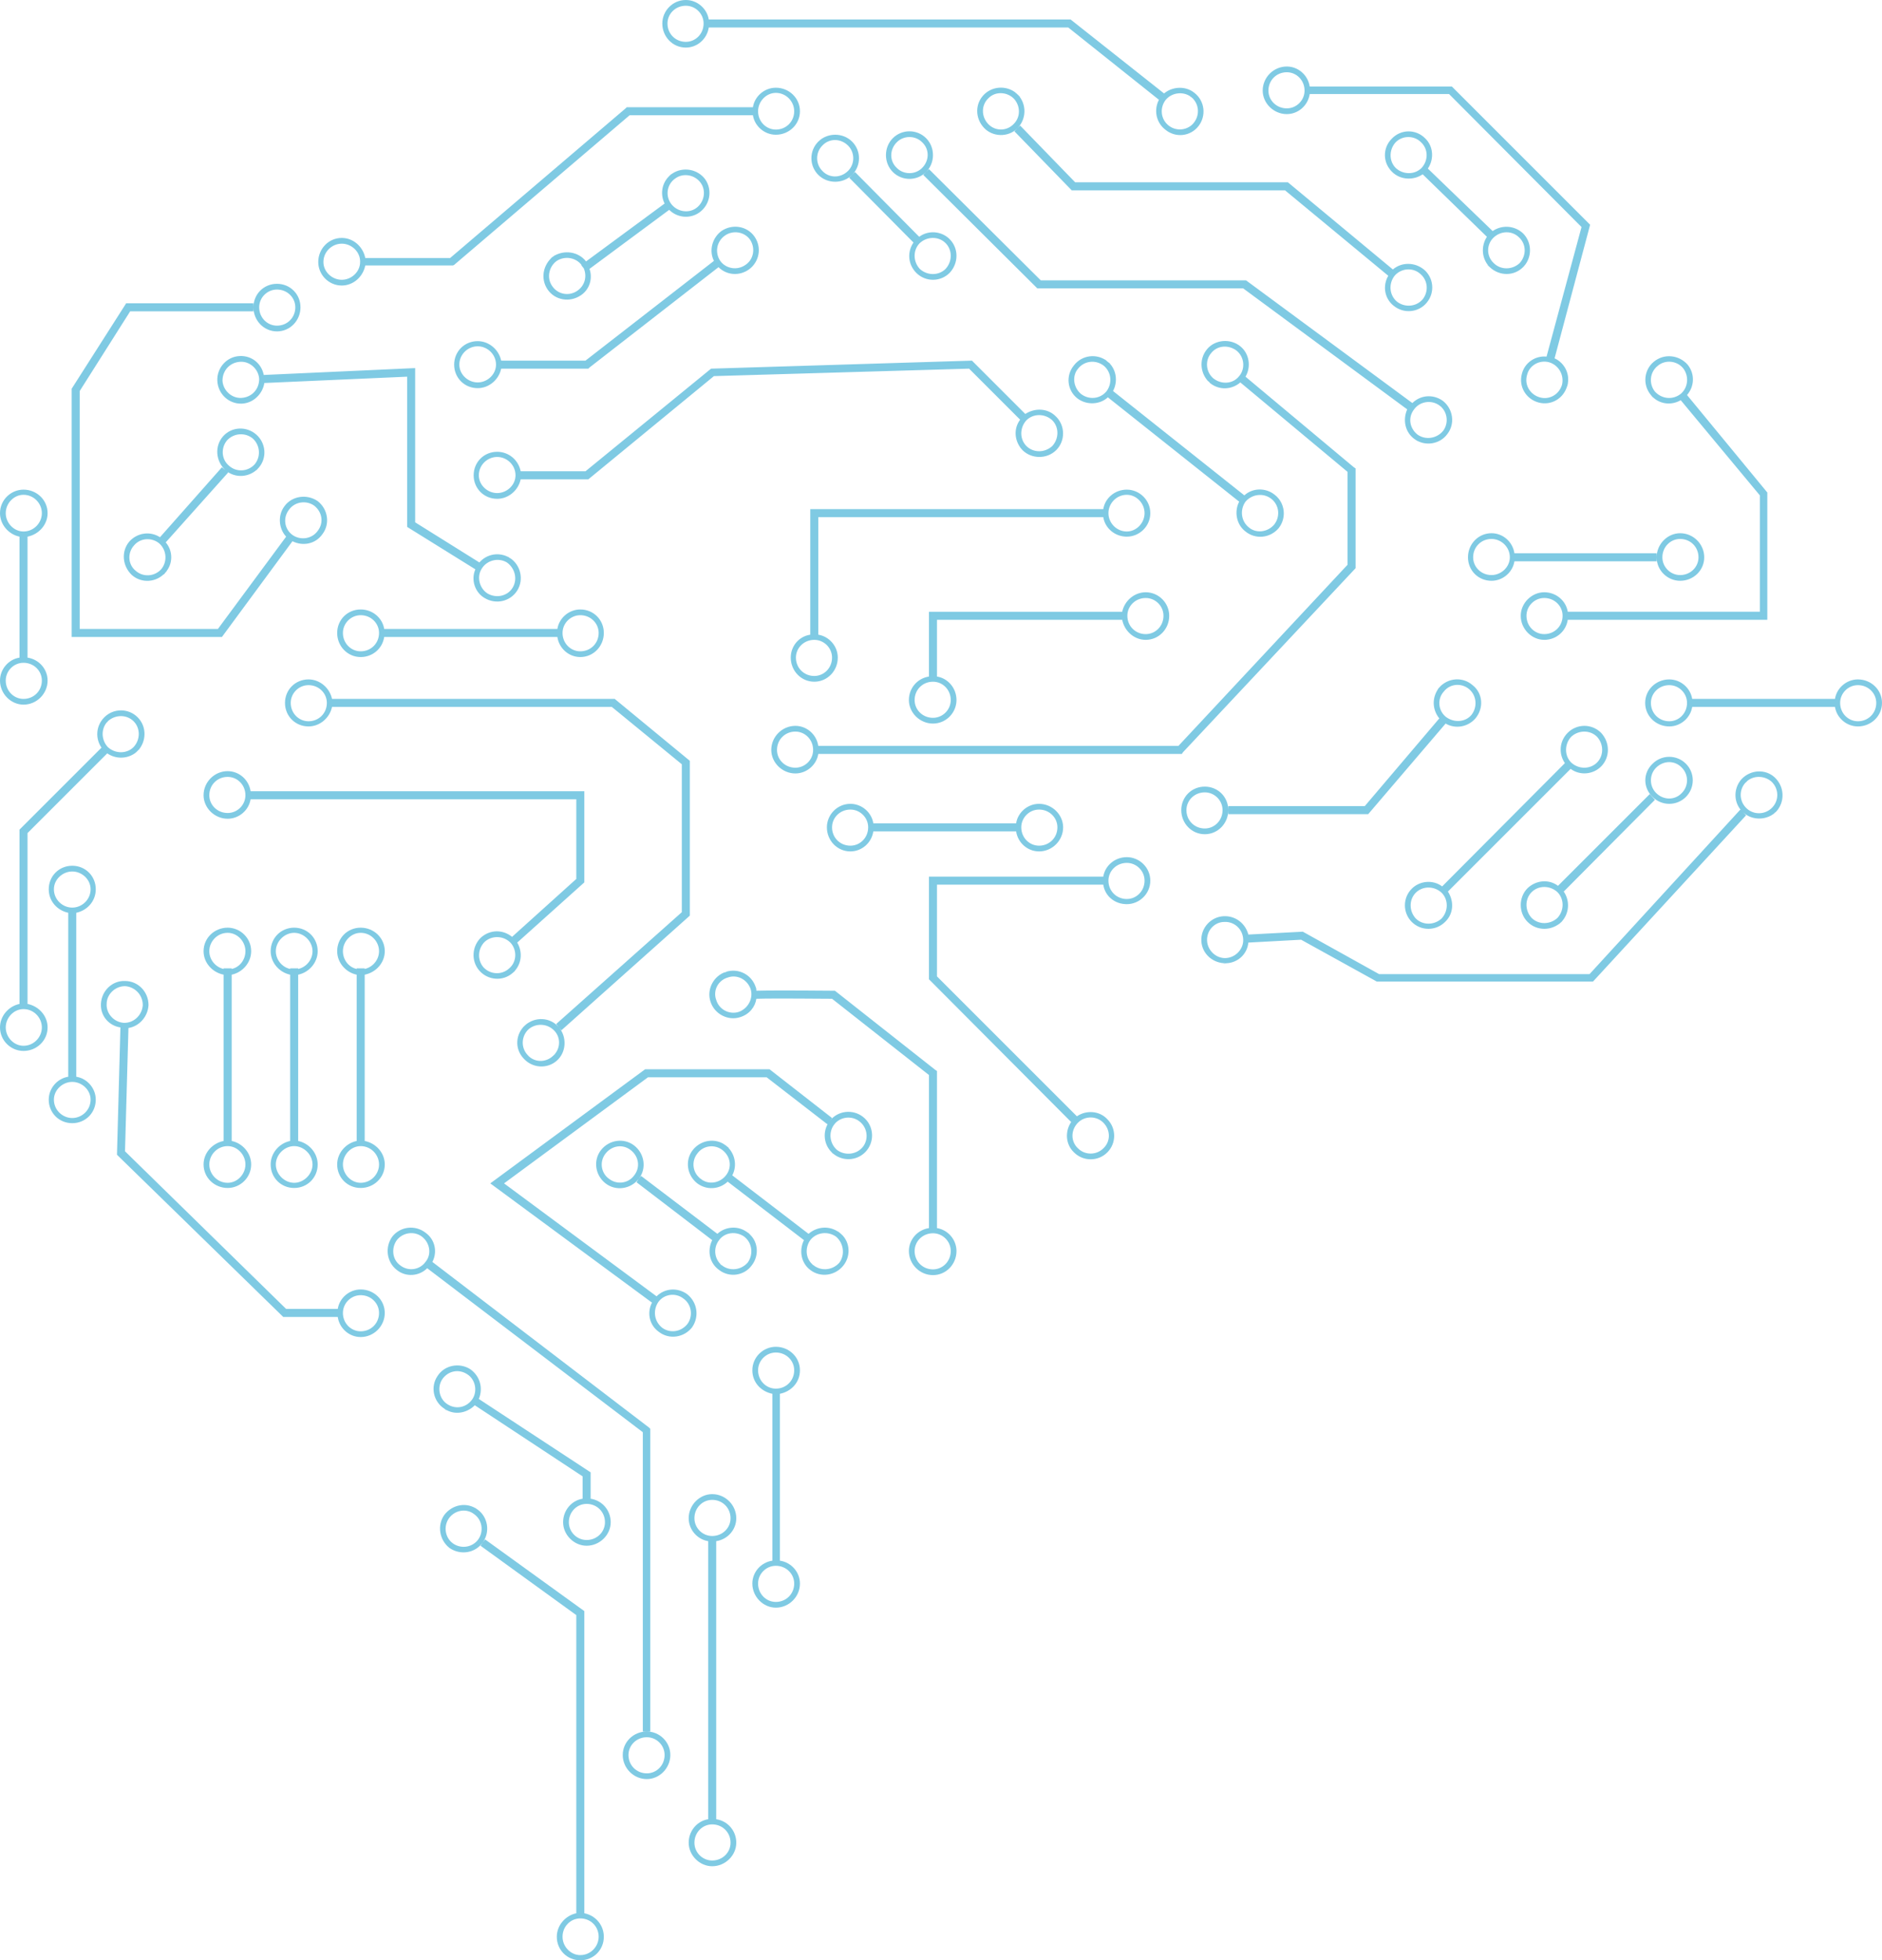 <svg xmlns="http://www.w3.org/2000/svg" xml:space="preserve" fill-rule="evenodd" clip-rule="evenodd" image-rendering="optimizeQuality" shape-rendering="geometricPrecision" text-rendering="geometricPrecision" viewBox="0 0 3282 3419"><path fill="#0096c7" fill-opacity=".502" fill-rule="nonzero" d="M838 2636c-1 0-2-1-3-2 1 1 2 2 3 2zm0 0c0 1 0 1 0 0zm-10-7zm0 0c0 1 2 1 3 3l-3-3zm5 4c18 13 22 39 9 57l4-5 173 125v527c20 4 34 21 34 41 0 23-18 41-41 41s-41-18-41-41c0-20 15-37 34-41v-520l-167-121 4-6c-13 19-39 23-58 10-18-14-22-40-9-58 14-18 39-23 58-9zm148 745c0 17 14 32 31 32 18 0 32-15 32-32 0-18-14-32-32-32-17 0-31 14-31 32zm-191-686c14 10 34 7 44-7s7-34-7-44c-14-11-34-7-44 7s-7 34 7 44zm-3-3v1-1zm6 5-1-1 1 1zm560-345c23 0 42 18 42 41 0 21-15 37-35 41v291c20 3 35 20 35 40 0 23-19 42-42 42-22 0-41-19-41-42 0-20 15-37 35-40v-291c-20-4-35-20-35-41 0-23 19-41 41-41zm-31 413c0 18 14 32 31 32 18 0 32-14 32-32 0-17-14-31-32-31-17 0-31 14-31 31zm31-340c18 0 32-14 32-32 0-17-14-31-32-31-17 0-31 14-31 31 0 18 14 32 31 32zm-615-276c-1-1-1-1 0 0zm9 7c1 1 1 1 0 0zm-49 54zm42-59c-1-1-2-1-2-2 0 1 1 1 2 2zm2 2c-1-1-1-2-2-2 1 0 1 1 2 2 1 0 2 1 3 1-1 0-2-1-3-1 17 12 21 34 12 51l378 289 2 2v528h-13v-522l-376-286c-14 14-37 16-53 3-18-14-21-40-8-58 14-18 40-21 58-7zm-44 57c-1 0-2-1-3-2 1 1 2 1 3 2l2 2-2-2c14 11 34 8 44-6 11-13 8-33-6-44-13-10-33-8-44 6-10 14-8 34 6 44zm-3-2c-1-1-1-1 0 0zm7 5s-1 0-1-1c0 1 1 1 1 1zm43-59c1 1 1 2 2 2-1 0-1-1-2-2zm383 869c22 0 41 18 41 41s-19 42-41 42c-23 0-42-19-42-42s19-41 42-41zm0 73c17 0 31-14 31-32 0-17-14-31-31-31-18 0-32 14-32 31 0 18 14 32 32 32zm73-445c0-23 19-42 41-42 23 0 42 19 42 42 0 20-15 37-35 40v485c20 3 35 20 35 41 0 22-19 41-42 41-22 0-41-19-41-41 0-21 15-38 34-41v-485c-19-3-34-20-34-40zm73 0c0-18-14-32-32-32-17 0-31 14-31 32 0 17 14 31 31 31 18 0 32-14 32-31zm-63 566c0 17 14 31 31 31 18 0 32-14 32-31 0-18-14-32-32-32-17 0-31 14-31 32zm1887-1799c8-9 4-5 0 0zm-4 3c1 0 2-2 4-3-1 1-3 2-4 3zm0 0c-1 2-1 2 0 0zm-54-1c-17-15-18-41-3-58 16-17 42-18 58-3 17 16 18 42 3 59-15 16-42 17-58 2zm49-54c-13-11-33-11-45 2l3-3c-1 1-1 2-3 3-12 13-11 33 2 45s33 11 45-2 11-33-2-45zm-47 5c-1 1-1 1 0 0zm-908 230c21-1 38 13 43 32l95-5 133 74h367l263-287 10 10-267 290h-377l-132-73-92 5c-2 20-18 35-38 36h5-6 1c-23 1-43-16-44-39s17-42 39-43zm4 73c17-1 31-16 30-33-1-18-16-31-33-30 4-1 9-1 0 0h-4 4c-17 0-31 15-30 33 1 17 16 31 33 30zm0 9c-2 0-4 1-5 1 1 0 2 0 5-1zm6 0c1 0 1 0 0 0zm-11 1c-1 0-1 0 0 0zM771 2455l-1-1 1 1zm49-67c17 12 23 33 15 52l195 128v46c20 3 35 20 35 41 0 22-19 41-42 41-22 0-41-19-41-41 0-21 15-38 34-41v-39l-188-124c-14 14-36 18-53 6-19-12-25-38-12-57 12-19 38-24 57-12zm172 267c0 17 14 31 31 31 18 0 32-14 32-31 0-18-14-32-32-32-17 0-31 14-31 32zm-181-261zm-31 55c15 10 34 6 44-9 9-14 5-34-9-43-15-10-34-6-44 9-9 14-5 34 9 43zm-1 11 1 1-1-1zm-9-6c-1 0-1 0 0 0zm5 3c1 1 3 2 4 3-1 0-2-1-4-3zm0 0c-2-1-3-2-4-2 1 0 2 1 4 2zm5 4zm-604-710v-6 6zm42-40c23 0 41 19 41 42-1 20-16 37-35 40l-6 215 281 275h90c3-19 20-34 40-34 23 0 42 18 42 41s-19 42-42 42c-20 0-37-15-40-35h-95l-288-281-2-2 6-222c-20-3-35-20-34-41 1-23 20-41 42-40zm411 611c18 0 32-14 32-32 0-17-14-31-32-31-17 0-31 14-31 31 0 18 14 32 31 32zm-413-538h1c17 0 31-14 32-31v2-2c0-18-14-32-31-33-17 0-32 14-32 31-1 17 13 32 30 33zm33-34c0-4 0-2 0 0zm-73 1c0 11 0 6 0 0zm0-6c0-1 0-1 0 0zm744 40c1-1 1-2 0 0zm51 65c-17 15-43 13-58-4-16-17-14-43 3-58-4 4-9 8 0 0 2-2 3-3 4-3-1 0-3 2-4 3 17-15 43-14 58 3l-4-5 219-195v-258l-122-100H579c-4 19-21 34-41 34-23 0-41-18-41-41s18-41 41-41c20 0 37 15 41 34h493l131 108v270l-224 200-5-6c15 17 14 44-3 59zm-433-655c-17 0-31 14-31 31 0 18 14 32 31 32 18 0 32-14 32-32 0-17-14-31-32-31zm424 650c-1 1-2 1 0 0zm6-6-1 1c1 0 1-1 1-1zm-46-44c-13 12-14 32-2 45 11 13 31 14 44 2 13-11 15-31 3-44s-32-14-45-3zm-686-482c1 0 2-1 4-3s3-4 4-4c-2 1-6 6-8 7zm8-7c1-1 1-1 0 0zm-56-48zm48 55c-1 1-1 2 0 0zM34 1751v-304l143-143c-11-16-10-38 5-53 16-16 42-16 58 0s16 42 0 59c-15 14-37 15-53 4L48 1453v298c20 4 35 21 35 41 0 23-19 41-42 41-22 0-41-18-41-41 0-20 15-37 34-41zm199-448c12-13 12-33 0-45s-32-12-45 0c1 0 1-1 2-1-1 0-1 1-2 1-1 1-1 2-2 2 1 0 2-1 2-2-12 12-12 32 0 45 13 12 33 12 45 0zM41 1824c18 0 32-15 32-32s-14-32-32-32c-17 0-31 15-31 32s14 32 31 32zM1863 48h-627c-3 20-20 35-40 35-23 0-41-19-41-42 0-22 18-41 41-41 20 0 37 15 40 34h631l163 129-9 11-158-126zm-667-38c-18 0-32 14-32 31 0 18 14 32 32 32 17 0 31-14 31-32 0-17-14-31-31-31zm836 216c-1 0-2-1-3-2 1 1 2 2 3 2zm45-57zm-48 55c-4-3-2-2 0 0zm3 2 4 4-4-4zm4 4c2 1 1 1 0 0zm-4-4c-18-14-21-40-7-58 14-17 41-20 58-6 18 14 21 40 7 58s-40 21-58 6zm45-57 1 1-1-1c-1-1-2-1-2-2 0 1 1 2 2 2-13-10-33-8-44 5-11 14-9 34 5 45s34 8 44-5c11-14 9-34-5-45zm3 2c1 2 2 2 0 0zm-6-4c-1-1-1-1 0 0zm808 1223c-17-16-17-42 0-58 16-16 42-16 58 0s16 42 0 58-42 16-58 0zm51-51c-12-13-32-13-45 0-12 12-12 32 0 44 13 13 33 13 45 0 12-12 12-32 0-44zm-214 273c-1 0-1 1 0 0zm-55-4c-16-16-16-43 0-59 15-14 37-16 53-4l160-160 9 10-159 160c11 16 10 38-4 53 1-2 3-3 3-4 0 0-1 2-3 4s-4 3-4 4c1-1 2-3 4-4-17 16-43 16-59 0zm52-52c-13-12-33-12-45 0s-12 32 0 45c12 12 32 12 45 0 12-13 12-33 0-45zm80-223c1-1 1-1 0 0zm-8 8c-1 1-1 1 0 0zm-326 267c-16-16-16-42 0-58 14-14 37-16 53-4l214-215c-11-16-10-38 5-53 16-16 42-16 58 0 16 17 16 43 0 59-14 14-37 16-53 4l-214 214c11 17 10 39-5 53-16 16-42 16-58 0zm280-324c2-2 3-4 0 0zm43 46c12-12 12-32 0-45-12-12-32-12-45 0-12 13-12 33 0 45 13 12 33 12 45 0zm-271 227c-13-12-33-12-45 0s-12 32 0 45c12 12 32 12 45 0 12-13 12-33 0-45zm-892 153-2-2v-179h304c3-19 20-34 41-34 22 0 41 18 41 41s-19 41-41 41c-21 0-38-14-41-34h-290v160l244 244c16-11 39-10 53 5 16 16 16 42 0 58s-42 16-58 0c-15-14-16-37-5-53l-246-247zm343-142c17 0 31-14 31-32 0-17-14-31-31-31-18 0-32 14-32 31 0 18 14 32 32 32zm-85 435c12 12 32 12 44 0 13-12 13-32 0-45-12-12-32-12-44 0-13 13-13 33 0 45zM126 1510c23 0 41 18 41 41 0 21-15 37-34 41v286c19 3 34 20 34 40 0 23-18 41-41 41s-41-18-41-41c0-20 15-37 34-40v-286c-19-4-34-20-34-41 0-23 18-41 41-41zm-32 408c0 18 15 32 32 32s32-14 32-32c0-17-15-31-32-31s-32 14-32 31zm32-335c17 0 32-14 32-32 0-17-15-31-32-31s-32 14-32 31c0 18 15 32 32 32zM483 578c-23 0-41-19-41-42v7H227l-88 139v415h241l119-161c-13-14-15-37-3-53 13-18 39-22 58-9 18 14 22 40 8 58-12 17-34 21-52 12l-123 167H125V678l95-149h222v7c0-23 18-41 41-41s41 18 41 41-18 42-41 42zm71 348c11-14 8-33-6-44-14-10-34-7-44 7-11 14-8 34 6 44s34 7 44-7zm-71-421c-17 0-31 14-31 31 0 18 14 32 31 32 18 0 32-14 32-32 0-17-14-31-32-31zm13 378c1-2 2-3 3-4-1 1-2 2-3 4zm-2 3-2 2 2-2zm2-3c-1 1-2 2-2 3 0-1 1-2 2-3zm-4 5zm7-9c1-2 1-1 0 0zM41 854c23 0 42 18 42 41 0 20-15 37-35 41v211c20 3 35 20 35 40 0 23-19 42-42 42-22 0-41-19-41-42 0-20 15-37 34-40V936c-19-4-34-21-34-41 0-23 19-41 41-41zm-31 333c0 18 14 32 31 32 18 0 32-14 32-32 0-17-14-31-32-31-17 0-31 14-31 31zm31-260c18 0 32-15 32-32s-14-32-32-32c-17 0-31 15-31 32s14 32 31 32zm1346 422c-23 0-42-19-42-41 0-23 19-42 42-42 20 0 37 15 40 35h628l295-316V823l-187-156c-15 13-37 14-53 1-17-15-20-41-5-59 14-17 41-19 58-5 16 13 19 36 9 53l189 158 3 2v174l-301 321-2 3h-634c-3 19-20 34-40 34zm770-737c1 1 2 2 3 2-1 0-2-1-3-2-7-6-4-3 0 0-14-11-34-10-45 4-11 13-9 33 4 44 14 11 34 10 45-4 11-13 9-33-4-44zm-770 664c-18 0-32 14-32 32 0 17 14 31 32 31 17 0 31-14 31-31 0-18-14-32-31-32zm723-608c1 0 1 1 2 1-1 0-1-1-2-1zm-4-4c-2-1-1-1 0 0zm4 4c-1-2-3-3-4-4l4 4zm47-56zm-43 59c1 1 1 1 0 0zm-2-2 2 2-2-2zm-188 219c3-19 20-34 41-34 22 0 41 18 41 41s-19 41-41 41c-21 0-38-15-41-34h-497v205c19 3 34 20 34 40 0 23-18 42-41 42s-41-19-41-42c0-20 14-37 34-40V888h511zm41 39c17 0 31-15 31-32s-14-32-31-32c-18 0-32 15-32 32s14 32 32 32zm-577 220c0 18 14 32 32 32 17 0 31-14 31-32 0-17-14-31-31-31-18 0-32 14-32 31zm232 33v-113h337c4-19 21-34 41-34 23 0 41 19 41 41 0 23-18 42-41 42-20 0-37-15-41-35h-323v99c19 3 34 20 34 41 0 22-18 41-41 41s-42-19-42-41c0-21 15-38 35-41zm378-74c17 0 31-14 31-32 0-17-14-31-31-31-18 0-32 14-32 31 0 18 14 32 32 32zm-371 146c17 0 31-14 31-31 0-18-14-32-31-32-18 0-32 14-32 32 0 17 14 31 32 31zm1324-19c-3 19-20 34-40 34-23 0-42-18-42-41s19-41 42-41c20 0 37 15 40 34h249c3-19 20-34 40-34 23 0 42 18 42 41s-19 41-42 41c-20 0-37-15-40-34h-249zm-40-38c-18 0-32 14-32 31 0 18 14 32 32 32 17 0 31-14 31-32 0-17-14-31-31-31zm329 63c18 0 32-14 32-32 0-17-14-31-32-31-17 0-31 14-31 31 0 18 14 32 31 32zm-351-293v14h-248c-3 19-20 34-40 34-23 0-41-18-41-41s18-42 41-42c20 0 37 15 40 35h248zm-288-25c-18 0-32 14-32 32 0 17 14 31 32 31 17 0 32-14 32-31 0-18-15-32-32-32zm288 32c0-23 19-42 41-42 23 0 42 19 42 42s-19 41-42 41c-22 0-41-18-41-41zm41 31c18 0 32-14 32-31 0-18-14-32-32-32-17 0-31 14-31 32 0 17 14 31 31 31zm-1488 440c0-22 18-41 41-41 20 0 37 15 40 34h249c3-19 20-34 40-34 23 0 42 19 42 41 0 23-19 42-42 42-20 0-37-15-40-35h-249c-3 20-20 35-40 35-23 0-41-19-41-42zm370 32c18 0 32-14 32-32 0-17-14-31-32-31-17 0-31 14-31 31 0 18 14 32 31 32zm-329 0c17 0 31-14 31-32 0-17-14-31-31-31-18 0-32 14-32 31 0 18 14 32 32 32zm110-1004 2 2-2-2zm63-54c16 16 16 42 0 59-16 16-42 16-58 0-15-15-16-37-5-53l-112-113 10-10 112 113c16-12 39-10 53 4zm-52 52c13 12 33 12 45 0 12-13 12-33 0-45s-32-12-45 0c-12 12-12 32 0 45zm-125-215zm-52-7c16-16 43-16 59 0s16 42 0 58-43 16-59 0-16-42 0-58zm7 51c12 13 32 13 45 0 12-12 12-32 0-44l3 3-3-3c-6-6-3-3 0 0-13-13-33-13-45 0-12 12-12 32 0 44zm-3 11c1 1 1 1 0 0zm1262 807c-22 0-41-19-41-42 0-22 19-41 41-41 21 0 38 15 41 34h335V864l-138-166c-17 10-39 7-52-9-15-18-12-44 5-58 18-15 44-12 59 5 13 16 12 38-1 53l140 170v222h-348c-3 20-20 35-41 35zm239-477c0-1 0-1 0 0zm1 1 1 1-1-1zm3 3c0 1 0 1 1 1 0 0-1 0-1-1zm-1-1c-11-13-31-15-44-4-14 11-16 31-5 45 12 13 31 15 45 4 13-11 15-31 4-45zm-242 401c-17 0-31 14-31 31 0 18 14 32 31 32 18 0 32-14 32-32 0-17-14-31-32-31zm184-357c-2-2-4-4 0 0zm2 3c7 9 4 4 0 0zm0 0c-1-1-1-2-2-3 1 1 1 2 2 3zM416 621h6-6zm-2 0c-4 1-3 1 0 0zm8 0c4 0 3 0 0 0zm38 33 264-12v269l112 70c13-15 35-19 53-8 19 12 25 38 13 57s-37 25-57 13c-17-10-24-32-16-50l-119-74V657l-249 11c-3 19-19 35-39 36-23 1-42-17-43-40-1-22 16-42 39-43 21-1 38 13 42 33zm392 382zm-2-1c15 9 35 5 44-10s4-34-10-44c-15-9-35-4-44 11-9 14-4 34 10 43zM419 631c-18 1-31 15-31 33 1 17 16 31 33 30h2-2c18-1 31-15 31-33-1-17-16-31-33-30zm-1 63h2-2zm7 0c2 0 2 0 0 0zm-9-73h-2 2zm469 350-1-1 1 1zm8 5c-1-1-2-1-4-3-2-1-3-1-3-2 2 2 6 4 7 5zm-7-5h-1 1zm8 5c0 1 1 1 0 0zm-1 0h1-1zm-9-6c-1 0-1 0 0 0zm169 134c0 23-18 42-41 42-20 0-37-15-40-35H670c-3 20-20 35-41 35-23 0-41-19-41-42s18-41 41-41c21 0 38 15 41 34h302c3-19 20-34 40-34 23 0 41 18 41 41zm-424-31c-17 0-31 14-31 31 0 18 14 32 31 32 18 0 32-14 32-32 0-17-14-31-32-31zm383 0c-17 0-31 14-31 31 0 18 14 32 31 32 18 0 32-14 32-32 0-17-14-31-32-31zm341-920c23 0 42 18 42 41s-19 41-42 41c-20 0-37-15-40-34h-215L792 462l-2 1H637c-4 20-21 35-41 35-23 0-41-19-41-41 0-23 18-42 41-42 20 0 37 15 41 35h148l306-261 2-2h220c3-19 20-34 40-34zM596 425c-17 0-32 14-32 32 0 17 15 31 32 31s32-14 32-31v-1c0-17-15-31-32-31zm757-199c18 0 32-14 32-32 0-17-14-32-32-32-17 0-31 15-31 32 0 18 14 32 31 32zM454 813c0-1 1-1 1-1s-1 0-1 1zm-5 5c-1 1-2 2-2 3 0-1 1-1 2-3zm6-6c0-1 0-1 0 0zm-8 9c-1 0-1 0 0 0zm-162 181c-2 3-1 2 0 0zm5-5c0-1 1-1 1-1l-1 1zm2-2c0-1 0-1 0 0zm-1 1c0-1 1-1 1-1s-1 0-1 1zm-61 7c-17-16-19-42-4-59 14-15 36-18 53-7l108-122 6 5c-17-16-19-42-4-59s41-18 58-3 19 41 4 58l3-3-3 3-2 2 2-2c-15 17-41 19-58 4l5 4-109 122c13 15 13 38-1 53-15 17-41 19-58 4zm163-232h1-1zm51 39c11-13 10-33-3-45-13-11-33-10-45 3-11 13-10 33 3 44 13 12 33 11 45-2zM278 948c-13-11-33-10-44 3-12 13-11 33 2 44 13 12 33 11 45-2 11-13 10-33-3-45zm-46 4c-3 4-2 3 0 0zm56 47c1-1 2-1 2-2l-2 2zm-3 3c1 0 2-1 3-3l-3 3zm741-166H908c-4 19-21 34-41 34-23 0-41-18-41-41s18-41 41-41c20 0 37 14 41 34h113l219-179 455-14 93 93c17-11 39-10 53 4 17 16 17 43 1 59s-43 16-59 0c-14-15-16-37-4-53l-89-89-445 13-219 180zm-159-39c-17 0-32 14-32 32 0 17 15 31 32 31s32-14 32-31c0-18-15-32-32-32zm923-19c12 12 32 12 45 0 12-13 12-33 0-45 3 3 6 6 0 0-1 0-1-1-2-1-3-4-2-2 0 0 1 0 1 1 2 1-13-12-33-12-45 0-12 13-12 33 0 45zm-7 7c-1-1-1-2-2-2 1 0 1 1 2 2zm-2-2c0-1-1-1-1-1s1 0 1 1zm-1-1c-2-3-2-2 0 0zm3 3c4 4 8 8 0 0zM968 445c0 1-1 2-3 2-11 8-2 2 3-2zm0 0h1-1zm1 0c2-1 2-2 0 0zm261-132c13 19 8 45-11 58-16 11-38 9-52-5l-139 103c6 17 0 36-15 46-19 13-45 9-58-10s-8-44 10-58c19-12 44-8 57 9l137-101c-9-18-4-40 13-52 19-13 45-8 58 10zm-18 51c-2 2-4 3 0 0zm4-2h-1 1zm-245 93c-14 10-18 30-8 44 10 15 30 18 44 8 13-9 17-25 11-39l-4-5v-1c-10-13-29-16-43-7zm199-100c10 14 30 18 44 8s18-30 8-44-30-18-44-8c-15 10-18 30-8 44zm-2-49c-1 1-2 1 0 0zm4-3c10-6 5-3 0 0zm0 0c-2 1-3 2-4 3 1-1 3-2 4-3zm137 165c4-2 2-1 0 0zm-51-65c19-13 45-9 58 10s8 44-10 57c1 0 2-1 3-2-1 1-2 2-3 2-2 2-4 3-5 3 1 0 3-1 5-3-17 12-39 10-53-4l-225 175-2 2H874c-4 19-21 34-41 34-23 0-41-18-41-41s18-41 41-41c20 0 37 15 41 34h147l224-174c-9-18-3-40 13-52zM833 604c-17 0-32 14-32 32 0 17 15 31 32 31s32-14 32-31c0-18-15-32-32-32zm467-142c14-9 18-29 8-44-10-14-30-17-44-7s-18 29-8 44c10 14 30 17 44 7zm1 11c-1 1-1 2 0 0zm-904 872c20 0 37 15 40 35h582v159l-117 105c10 17 8 39-8 53-17 15-43 13-58-4s-13-43 3-58c16-14 38-14 54-1l112-101v-139H437c-3 19-20 34-40 34-23 0-42-19-42-41 0-23 19-42 42-42zm449 297c3-3 6-6 0 0-7 6-3 3 0 0-13 12-14 32-3 45 12 13 32 14 45 2 13-11 14-31 3-44-12-13-32-14-45-3zm-449-224c17 0 31-14 31-31 0-18-14-32-31-32-18 0-32 14-32 32 0 17 14 31 32 31zm497 279 4-4c0 1-2 2-4 4zm-3 3c0-1 1-1 2-2-1 1-2 1-2 2zm0 0c-2 1-2 1 0 0zm8-7c0-1 1-1 0 0zm-1 0h1-1zm-52-51zm1887-969c-6 22-28 35-50 29s-35-28-29-50c5-20 24-32 43-30l61-226-231-232h-243c-3 20-20 35-40 35-23 0-42-19-42-41 0-23 19-42 42-42 20 0 37 15 40 35h248l241 241-62 233c18 8 28 29 22 48zm-489-547c-18 0-32 14-32 32 0 17 14 31 32 31 17 0 31-14 31-31 0-18-14-32-31-32zm419 528v-2 2c-1 2-1 3-1 4 0-1 0-2 1-4-5 17 5 34 22 39s34-5 39-22c4-17-6-34-22-39-17-5-35 5-39 22zm1-3c0-2 0-2 0 0zm68 27c0-1 1-2 1-5 4-15 0 1-1 5zm0 0c-1 2-1 2 0 0zm-69-24zm-490-165 290 214c14-14 36-16 53-4 18 14 22 40 8 58-13 18-39 22-57 9h1-1c-9-7-5-4 0 0-17-12-21-34-13-52l-286-211h-359l-199-198 10-10 195 194h358zm299 269c14 10 34 7 45-7 10-14 7-34-7-44 3 3 7 5 0 0-1-1-2-1-2-1 1 0 1 0 2 1-14-10-34-7-44 7-11 14-8 33 6 44zm38-51zm-40 61c2 2 3 2 0 0zm-2-2 2 2-2-2zm-911-525c16-16 42-16 58 0s16 43 0 59-42 16-58 0c4 4 8 8 0 0l-5-5 5 5c-16-16-16-43 0-59zm48 4zm3 48c13-13 13-33 0-45-12-12-32-12-44 0-13 13-13 33 0 45 12 12 32 12 44 0zm-56 2zm694 23 183 152c15-13 38-13 54 0-2-2-4-3-5-4 1 1 3 2 5 4 8 7 4 3 0 0 17 14 20 40 5 58-14 17-40 20-58 5-16-13-19-35-9-52l-180-149h-372l-100-103 10-10 96 99h371zm187 205c-1-1-1-1 0 0zm5 4h-1 1zm-2-1c14 11 34 9 45-4 11-14 9-34-5-45-13-11-33-9-44 4-11 14-9 34 4 45zm-663-362c-1-2-2-2-2-3 0 1 1 2 2 3zm4 3c-1 0-1-1-2-2 1 1 1 2 2 2zm2 3c1 0 1 0 0 0zm0 0c0-1-1-2-2-3 1 2 2 2 2 3zm-4-5s-1-1-2-1c1 0 1 1 2 1zm-4-4zm3 63c-16 16-43 15-58-1-16-17-16-43 1-59 16-15 42-15 58 1 16 17 15 43-1 59zm-50-6c3 3 2 2 0 0zm44-46c-12-12-32-13-44-1-13 12-13 32-1 45s32 13 44 1c13-12 13-32 1-45zm710 294c-1-1-1-1 0 0zm178-59c16 16 16 42 1 58-16 17-42 17-59 1l4 4-4-4c-2-2-4-3-4-4l4 4c-14-14-16-36-5-53l-112-109c-16 11-39 10-53-4-17-16-17-42-1-58 16-17 42-17 58-1 15 14 16 37 5 53l113 109c16-11 38-10 53 4zm-5 9c2 1 3 3 0 0zm-46 43c12 12 32 12 45 0 12-13 12-33-1-45-12-12-32-12-45 1-12 12-12 32 1 44zm-127-211c-12-12-32-12-44 0-12 13-12 33 0 45 13 12 33 12 45 0 12-13 12-33-1-45zm2 1c2 2 3 3 0 0zm114 213c-1 0-1 0 0 0zm8 8c1 1 1 1 0 0zm-174-170c2 3 3 4 4 4-1 0-3-2-4-4zm-5-4c0-1 0-1 0 0zm5 4c-2-2-4-3-5-4 1 0 2 2 5 4zm4 4c0 1 0 1 0 0zm-501 326c-2-1-4-2-4-3 3 3 16 13 4 3zm0 0c16 13 19 35 10 52l229 182c14-13 37-14 53-1l-2-2 2 2s1 0 1 1c0-1-1-1-1-1 18 14 21 40 7 58-15 18-41 20-58 6-16-12-20-35-11-52l-229-182c-14 13-37 14-53 2-18-14-21-40-6-58 14-18 40-21 58-7zm250 293c0-1 0-1-1-1 1 0 1 1 1 1zm-3-3c13 11 33 8 44-5 11-14 9-34-5-45s-34-8-45 5c-10 14-8 34 6 45zm-293-233c-1-1-2-1-2-2 0 1 1 1 2 2 14 11 34 9 45-5 10-14 8-33-5-44-14-11-34-9-45 5-11 13-8 33 5 44zm-3-3c-1 0-1 0 0 0zm7 6zm38-63c-2-1-2-1 0 0zm291 232zm1 1c0-1-1-1-1-1s1 0 1 1zm5 4c4 3 7 5 0 0zm-3-3c-1 0-1-1-2-1 1 0 1 1 2 1zM588 1659c0-23 18-41 41-41s42 18 42 41c0 20-15 37-35 41v290c20 4 35 21 35 41 0 23-19 41-42 41s-41-18-41-41c0-20 15-37 34-41v-290c-19-4-34-21-34-41zm73 0c0-17-14-32-32-32-17 0-31 15-31 32 0 15 10 28 24 31v-1h14v1c14-3 25-16 25-31zm-63 372c0 17 14 32 31 32 18 0 32-15 32-32s-14-32-32-32c-17 0-31 15-31 32zm-126-372c0-23 18-41 41-41s41 18 41 41c0 20-15 37-34 41v290c19 4 34 21 34 41 0 23-18 41-41 41s-41-18-41-41c0-20 15-37 34-41v-290c-19-4-34-21-34-41zm73 0c0-17-15-32-32-32s-32 15-32 32c0 15 11 28 25 31v-1h14v1c14-3 25-16 25-31zm-64 372c0 17 15 32 32 32s32-15 32-32-15-32-32-32-32 15-32 32zm-126-372c0-23 19-41 42-41 22 0 41 18 41 41 0 20-15 37-34 41v290c19 4 34 21 34 41 0 23-19 41-41 41-23 0-42-18-42-41 0-20 15-37 35-41v-290c-20-4-35-21-35-41zm73 0c0-17-14-32-31-32-18 0-32 15-32 32 0 15 11 28 25 31v-1h14v1c14-3 24-16 24-31zm-63 372c0 17 14 32 32 32 17 0 31-15 31-32s-14-32-31-32c-18 0-32 15-32 32zm1777-611v-14h238l130-153c-13-16-13-38 0-54 15-17 41-19 58-4 18 14 20 40 5 58-13 15-35 19-52 9l-135 158h-244zm424-173c-3 3-6 6 0 0 5-7 3-4 0 0 11-14 9-34-4-45s-33-10-44 4c-12 13-10 33 3 44 14 11 34 10 45-3zm-465 125c23 0 41 18 41 41s-18 42-41 42-41-19-41-42 18-41 41-41zm0 73c17 0 31-14 31-32 0-17-14-31-31-31-18 0-32 14-32 31 0 18 14 32 32 32zm409-246c7-8 4-4 0 0zm0 0c-1 2-2 3-3 4 0 0 1-2 3-4zm56 48zm-59-43c-1 1-1 1 0 0zm0-1v1-1zm-1247 494c-1 1 0 0 0 0zm2 0h-2 2zm5-2h2-2zm5-1c0-1 0-1 0 0zm-3 1c1-1 2-1 3-1-1 0-2 0-3 1zm-2 0h-1c-2 1-3 1-4 2 1-1 3-1 5-2zm353 447v-267l-169-133c-16 0-100-1-132 0-2 14-12 27-28 32-21 7-45-5-52-27-7-21 5-45 27-52s45 5 52 27c1 2 1 4 1 6 36-1 133 0 134 0h3l175 138 3 2v274c19 3 34 20 34 40 0 23-18 42-41 42s-42-19-42-42c0-20 15-37 35-40zm-311-417c-6-17-24-26-40-20-17 5-26 23-20 39 5 17 23 26 39 21 9-3 5-2 0 0 17-6 26-24 21-40zm318 489c17 0 31-14 31-32 0-17-14-31-31-31-18 0-32 14-32 31 0 18 14 32 32 32zm-173-201c1 1 2 1 2 2 0-1-1-1-2-2zm2 2c1 1 2 1 2 2 0-1-1-1-2-2zm2 2h1-1zm-8-7c-1-1-1-1 0 0zm4 3c-2-1-3-2-4-3 1 1 3 2 4 3zm5 4c1 1 1 0 0 0zm-322 255-282-208 270-199h217l109 85-4 5c14-18 40-21 58-7s21 40 7 58-40 21-58 7-21-40-7-58l-4 6-106-82h-207l-251 185 266 197c14-14 36-16 53-4 18 14 22 39 9 58-14 18-40 22-58 8-17-12-21-34-12-51zm359-319c0 1 1 1 1 1s-1 0-1-1zm-36 53c14 10 34 8 45-6 10-13 8-33-6-44 1 0 2 1 2 2 0-1-1-1-2-2-14-11-34-8-44 5-11 14-8 34 5 45zm42-47v-1 1zm-349 356s0-1-1-1c1 0 1 1 1 1zm2 1c14 10 33 7 44-7 10-14 7-34-7-44-14-11-34-8-44 6-10 15-7 34 7 45zm40-61c-3-2-4-3 0 0zm3 2c-1-1-2-1-3-2 1 1 2 1 3 2zm0 0c4 3 9 7 0 0zm-97-262c0-1 0-1 0 0zm2 1c-1-1-1-1-2-1 1 0 1 0 2 1zm6 4c0 1 1 1 1 1s-1 0-1-1zm1 1c2 2 1 1 0 0zm198 152c1 1 1 1 0 0zm-7-5c0-1-1-1-1-2 0 1 1 1 1 2zm6 4c-1-1-2-2-3-2-1-1-2-2-3-2 2 1 4 3 6 4zm-7-6c-2-1-2-1 0 0zm-46 69c-17-12-21-34-12-52l-132-101 4-6c-14 18-40 22-58 8s-22-40-8-58 40-22 58-8c-1-1-2-1-3-2 1 1 2 1 3 2s2 2 3 2c-1 0-2-1-3-2 18 14 22 40 8 58l4-5 133 101c14-13 37-15 53-2 18 13 21 39 7 57-13 18-39 22-57 8zm-154-209c-14-11-33-8-44 6s-8 34 6 44c14 11 34 8 44-6 11-14 8-33-6-44zm-41 48h1-1zm6 5zm239 143c10-14 8-34-6-45-14-10-34-8-44 6-11 14-8 34 5 44-1-1-2-2-3-2 0 0 1 1 3 2s3 2 3 3c0-1-1-2-3-3 14 11 34 8 45-5zm-41 8s1 0 0 0zm44-58c1 0 1 1 1 1l-1-1zm-38-91c-15 14-37 15-53 3-18-14-22-40-8-58s40-22 58-8c16 13 20 35 11 52l133 102c15-13 37-15 54-2 18 13 21 39 7 57s-40 22-58 8c-16-12-20-34-11-52l-133-102zm-9-55c-14-11-34-8-44 6-11 14-8 34 6 44-1-1-2-1-3-2 1 1 1 1 3 2 13 11 33 8 44-6s8-33-6-44zm-36 52c2 2 2 1 0 0zm195 149c-1-1-3-2-3-2s1 1 3 2c7 6 4 3 0 0 14 11 34 8 45-5 10-14 7-34-6-45-14-10-34-8-45 6-10 14-8 34 6 44zm-158-212c0-1 0-1 0 0zm5 3c-3-2-4-3-5-3 1 0 3 2 5 3zm0 0c2 2 4 3 5 4-1 0-2-1-5-4zm5 4zm190 146-2-2 2 2zm7 5c1 1 1 1 0 0zm-2-1c0-1-1-2-2-2-1-1-2-2-3-2 2 1 4 3 5 4zm0 0c1 0 2 1 2 1s-1-1-2-1zm-7-6c-1-1-1-1 0 0z"/></svg>